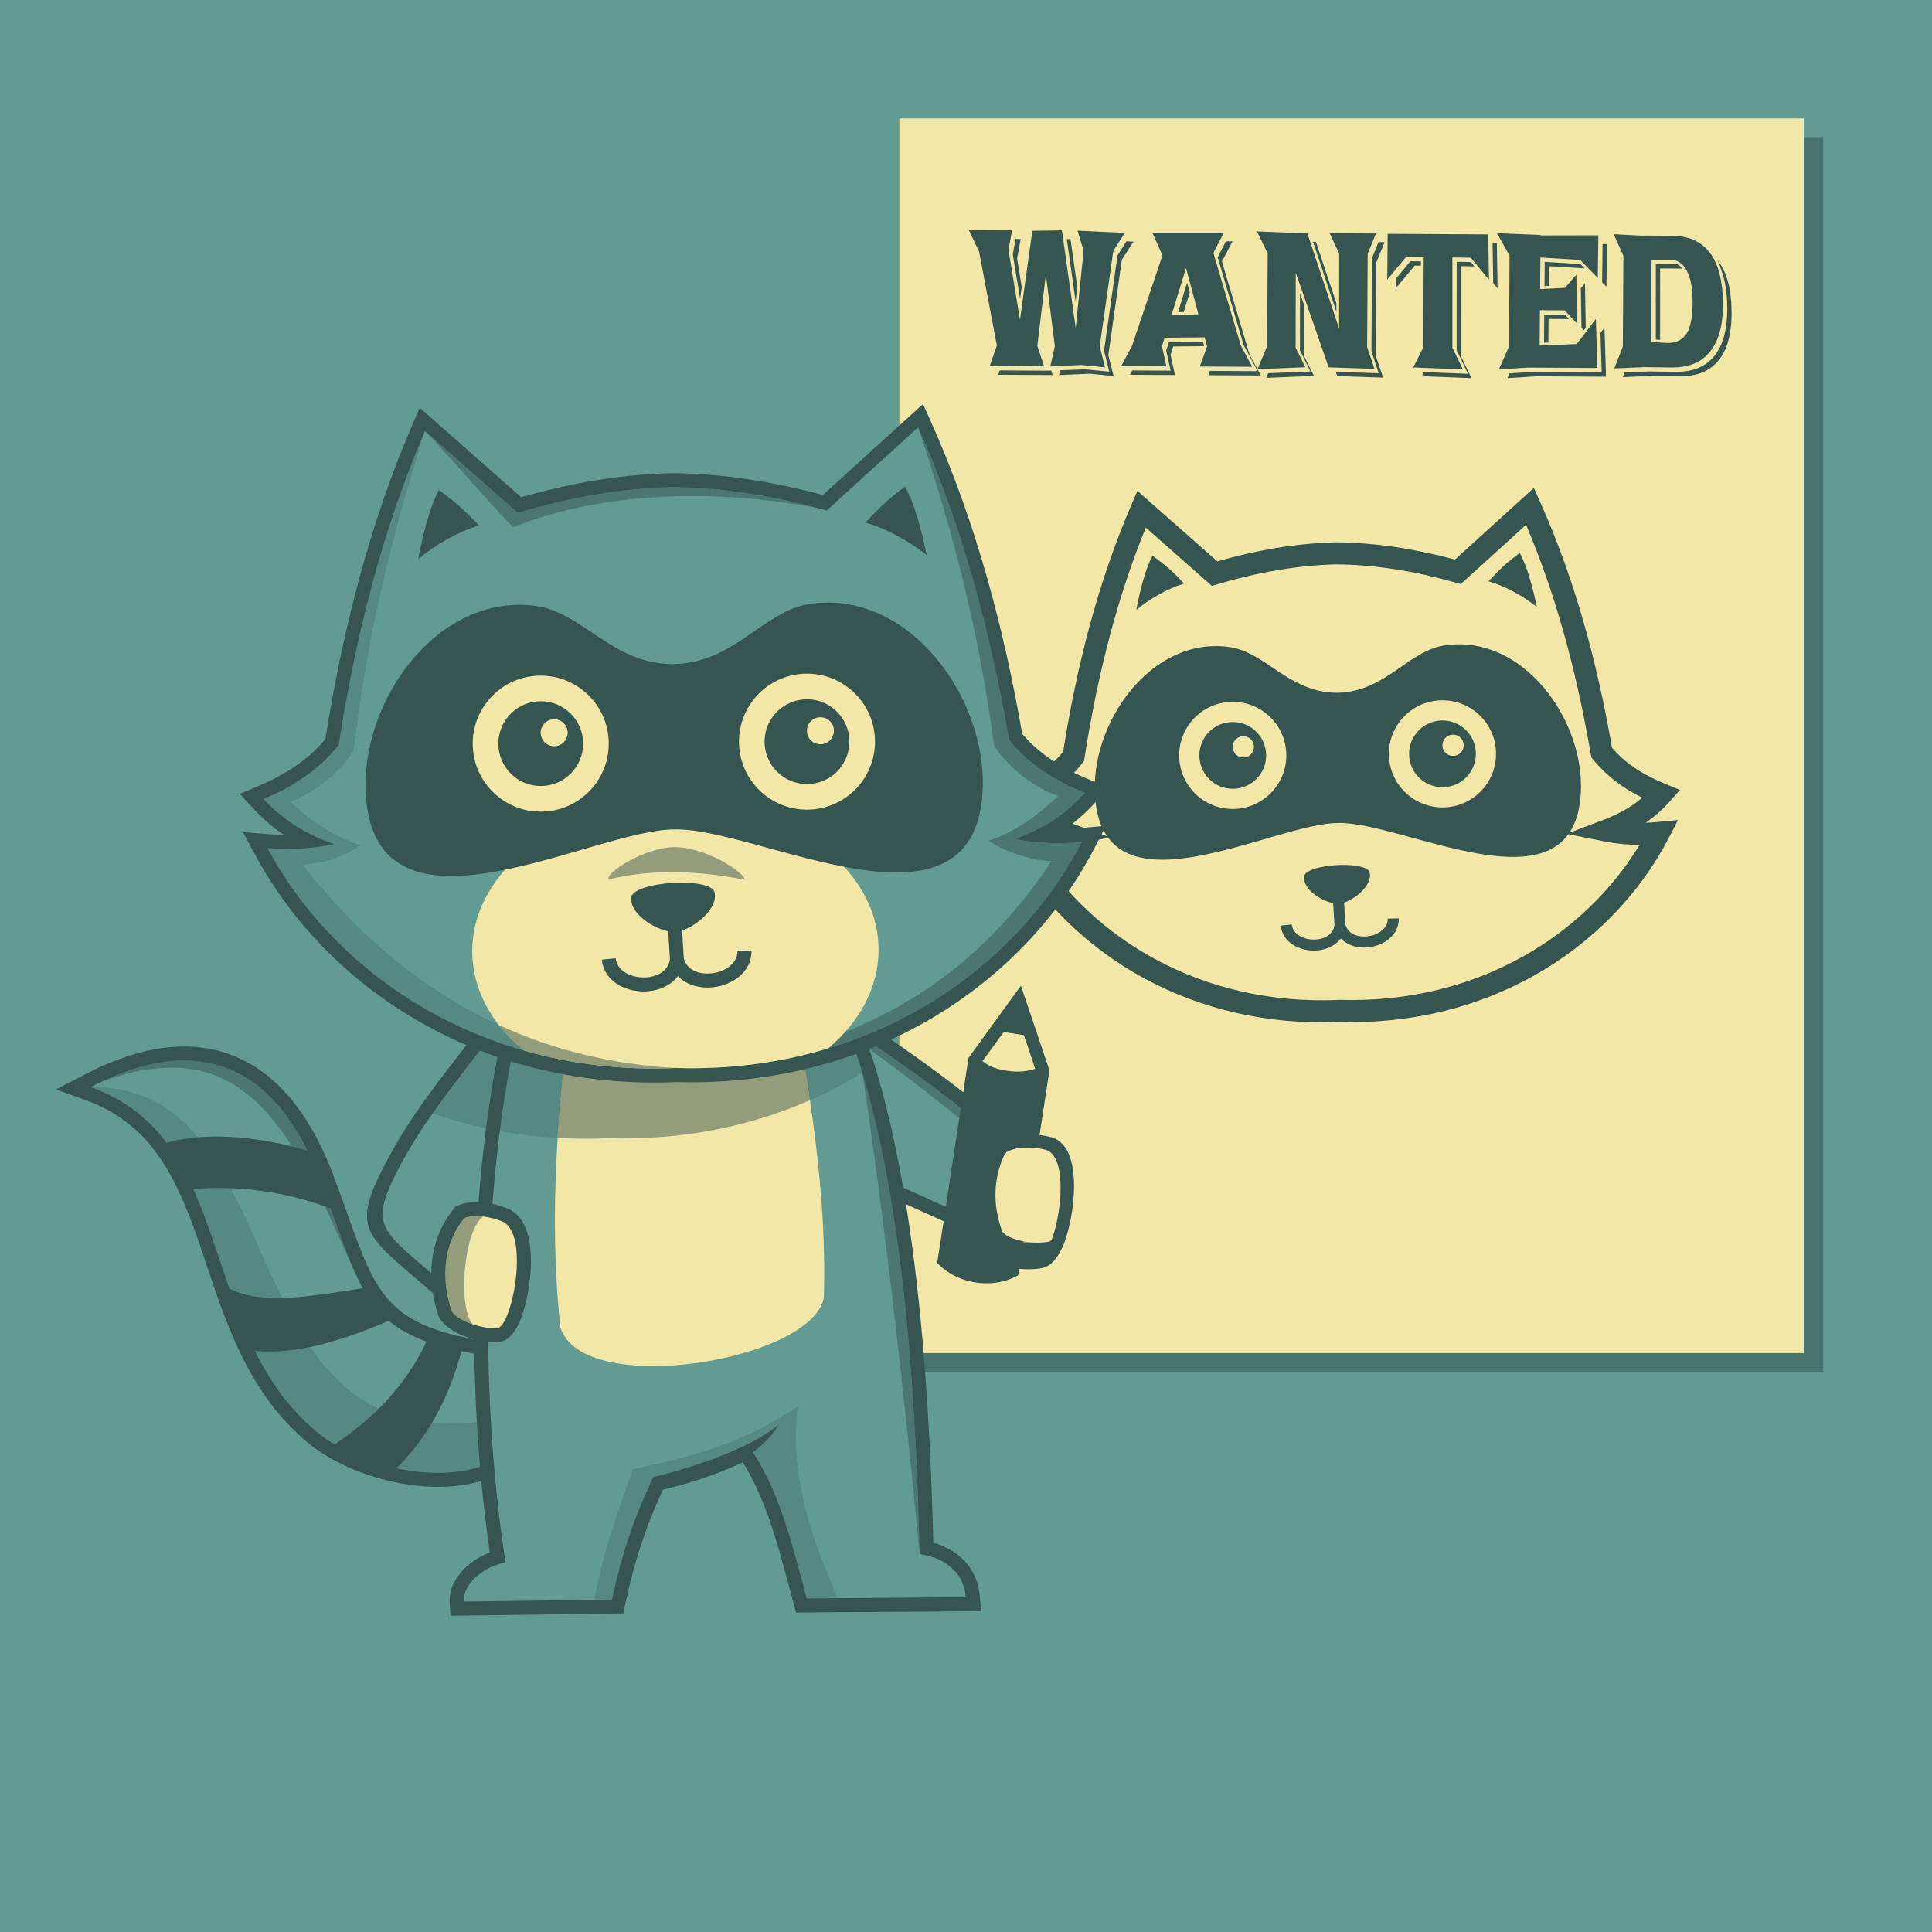 <?xml version="1.0" encoding="UTF-8"?><svg xmlns="http://www.w3.org/2000/svg" viewBox="0 0 2000 2000"><g id="Back"><rect x="-2" y="-2" width="2004" height="2004" fill="#629b92"/></g><g id="Layer_3"><rect x="951" y="141.93" width="936.4" height="1278.07" opacity=".25"/><rect x="931" y="122.63" width="936.4" height="1278.07" fill="#f2e7a7"/><path d="m1383.48,314.13l-21.26-63.83-2.96-.02c6.34,19.04,18.69,56.11,24.21,72.69,0-2.69,0-5.68,0-8.84Zm-298.19,69.61l-50.29-.29-1.57,4.47,56.31.33-1.54-4.61-2.92.11Zm146.34-80.96c-.93-3.46-1.87-6.95-2.73-10.13l-9.37,30.47c1.76-.04,3.8-.1,5.88-.15l6.21-20.19Zm-116.51-6.12l-6.96-49.19-3.81.06,9.17,64.81c.51-5.04,1.06-10.39,1.6-15.68Zm-57.4.57l-4.84-29.37,3.68-20.41-5.26-.03-2.88,15.93,7.59,46.1c.51-3.63,1.08-7.79,1.7-12.23Zm720.23-27.81c1.58,3.31,2.96,6.87,4.1,10.76,3.88,10.29,5.88,23.08,5.99,38.4.17,24.04-5.09,41.59-15.78,52.65-8.84,9.22-21.07,13.78-36.72,13.69l-27.26-.35v-.1s-26.41,1.16-26.41,1.16l-1.87,4.78,32.74-1.44v.1s27.26.35,27.26.35c15.64.09,27.88-4.47,36.72-13.69,10.69-11.06,15.95-28.61,15.78-52.65-.18-24.13-5.03-42-14.54-53.66Zm-232.81-17.78l.62,41.5,4.47,5.42-.7-46.9-4.39-.03Zm173.38,100.18l.03-73.95,20.07.12c1.03,0,2.01.12,2.98.29-1.48-2-3.11-3.53-4.91-4.6-.82-.12-1.65-.19-2.52-.2l-20.07-.12-.03,78.2c1.3.08,2.88.17,4.46.26Zm-114.98-76.25l36.91,2.27c-1.77-1.82-3.31-3.41-4.38-4.5l-36.98-2.28-.23,25.16c1.24-.06,2.8-.14,4.5-.23l.19-20.42Zm33.63,63.79l2.39,2.52c.65-.85,1.32-1.72,1.99-2.6l-.83-45.85-4.28,4.94.74,40.99Zm-34.12-9.22l21.26.12c-1.66-1.76-3.17-3.36-4.26-4.51l-21.46-.12-.26,29.13c1.18-.05,2.72-.11,4.5-.19l.22-24.43Zm53.73,14.49l1.29,40.81-71.73-.42-23.68,1.51-2.19,4.93,30.33-1.93,71.73.42-1.6-50.74-4.14,5.42Zm-134.18-73.38l-14.66-.23-.02,91.66c3.44,7.1,11.76,24.29,11.76,24.29l-45.69-1.8-2.12,4.25,51.41,2.03-10.91-22.5.02-93.41,13.9.22c-1.5-1.82-2.79-3.39-3.7-4.49Zm-349.35-21.1l-7.12-.33-9.23,14.46-14.03,98.79,5.45,21.7-24.55-2.44-26.44.97-1.1,4.99,31.99-1.44,24.55,2.44-5.45-21.7,14.03-98.79,11.9-18.63Zm485.24,42.09l4.45,4.58.55-44.21h-4.51s-.49,39.62-.49,39.62Zm-213.44-3.79l-.1,9.98,19.52-23.48,6.46.07.03-4.46-10.94-.12-14.97,18.01Zm-11.75-37.75l-6.28-.04-6.76,16.58-.56,96.45c2.53,7.56,7.58,22.7,7.58,22.7l-44.52-1.52,1.53,4.41,47.45,1.62-7.58-22.68.56-96.47,8.58-21.05Zm-168.34,20.12l10.94-21.03h-6.8s-8.59,16.53-8.59,16.53l27.02,91.19c2.35,4.37,14.35,26.72,14.35,26.72l-49.31-.29-1.62,4.47,54.24.32-11.78-21.93-28.43-95.97Zm-18.39,87.51c-.24-.89-.74-2.76-1.22-4.54l-35.34.37-2.75,8.81,4.6,20.74-39.84-.23-2.35,4.47,46.65.27-4.6-20.74,2.75-8.81,32.11-.33Zm103.63-41.97c-1.64-4.72-3.15-9.08-4.44-12.79l-.08,59.02c3.24,6.5,10.92,22.02,10.92,22.02l-43.9,1.78-1.99,4.77,49.48-2.02-10.06-20.2.07-52.59Z" fill="#365450"/><path d="m1143.88,380.27l-24.55-2.44-31.99,1.44,4.61-20.98-9.29-74.09-8.83,73.98,7.01,21.04-56.31-.33,7.43-21.15-18.42-97.35-10.63-22.22,44.75.26-3.68,20.41,11.89,72.19,12.79-92.09,30.61-.49,14.31,101.16,8.17-80.13-6.32-20.66,48.94,2.3-11.9,18.63-14.03,98.79,5.45,21.7Z" fill="#365450"/><path d="m1249.58,358.63l-2.53-9.41-41.47.43-2.75,8.81,4.6,20.74-46.65-.27,11.28-21.42,31.32-93.13-10.5-23.56,74.14-.05-10.94,21.03,28.43,95.97,11.78,21.93-54.24-.32,7.54-20.77Zm-8.95-33.23l-12.89-47.93-14.95,48.63,27.84-.7Z" fill="#365450"/><path d="m1424.41,241.69l-8.58,21.05-.56,96.47,7.58,22.68-47.45-1.62-34.06-98.02-.11,77.68,10.06,20.2-49.48,2.02,9.92-23.82.56-95.99-11.03-22.79,40.02,1.67,12.02.07,32.96,98.97.05-77.78-9.83-21.06,47.91.28Z" fill="#365450"/><path d="m1522.6,266.81l-19.1-.3-.02,93.41,10.91,22.5-51.41-2.03,10.3-20.65.54-93.6-18.23-.2-19.52,23.48.45-47.37,104.11.61.7,46.9-18.73-22.74Z" fill="#365450"/><path d="m1593.83,357.76l38.38-1.6,19.82-25.97,1.6,50.74-71.73-.42-30.33,1.93,10.55-23.72.55-94.08-12.98-23.19,45.14,1.8v.48s59.76-.13,59.76-.13l-.55,44.21-18.18-18.71-41.23-2.54-.3,32.7,25.72-1.29,11.76-13.55.91,50.64-13.03-13.79-25.54-.15-.33,36.63Z" fill="#365450"/><path d="m1730.62,244.05c34.97.2,52.63,23.55,52.97,70.03.17,24.04-5.09,41.59-15.78,52.65-8.84,9.22-21.07,13.78-36.72,13.69l-27.26-.35v-.1s-32.74,1.44-32.74,1.44l8.87-22.68.55-93.98-10.05-22.31,30.76,1.62v-.19s29.39.17,29.39.17Zm-4.56,111.03c9.59.06,16.43-3.58,20.54-10.91,3.84-6.82,5.7-17.77,5.6-32.86-.15-14.45-2.48-25.36-7-32.74-3.91-6.35-9.07-9.55-15.47-9.58l-20.07-.12-.04,85.25,16.45.96Z" fill="#365450"/><path d="m1087.77,1114.91c.12.26.15.56.06.86l-.06-.86h0Z" fill="#365450" fill-rule="evenodd"/><path d="m1383.22,584.22c-20.27.48-40.64,2.56-61.09,6.05-20.63,3.51-41.15,8.4-61.56,14.45l-6.03,1.79-4.72-4.17-63.7-56.18c-14.47,35.52-26.46,71.94-36.44,109.07-11.37,42.31-20.14,85.6-27.04,129.58l-.46,2.97-1.82,2.32c-8.79,11.21-18.98,20.48-30.2,28.31-6.38,4.46-13.09,8.43-20.05,12.03,4.62,3.86,9.31,7.15,14.05,10.02,8.74,5.3,17.97,9.29,27.42,12.71l37.44,13.57-38.97,8.36c-9.39,2.01-18.91,3.28-28.55,3.84-2.65.15-5.31.26-7.96.31,28.83,46.01,70.86,86.03,122.94,114.04,53.69,28.87,118.08,45,189.72,41.8l.4-.02h.4c71.67,2.14,135.81-14.94,189.07-44.6,51.66-28.78,93.1-69.42,121.23-115.85-2.65-.01-5.31-.08-7.97-.19-9.64-.42-19.19-1.54-28.6-3.41l-39.07-7.77,37.25-14.13c9.34-3.54,18.48-7.66,27.19-13.12,4.71-2.95,9.36-6.32,13.91-10.22-7.02-3.49-13.79-7.37-20.25-11.74-11.34-7.66-21.66-16.78-30.62-27.86l-1.85-2.29-.51-2.97c-7.54-43.88-16.96-87.03-28.96-129.17-10.52-36.98-23.05-73.22-38.05-108.52l-62.86,57.12-4.66,4.24-6.06-1.7c-41.09-11.51-82.09-18.33-122.95-18.67h0Zm-64.92-16.47c21.43-3.65,42.97-5.84,64.62-6.34h.13s.13,0,.13,0c41.02.34,82.03,6.82,123,17.85l70-63.6,11.65-10.59,6.44,14.39c18.3,40.86,33.21,82.97,45.48,126.05,11.96,42.03,21.4,84.95,28.98,128.53,7.02,8.23,15.01,15.14,23.74,21.03,9.72,6.57,20.4,11.94,31.7,16.54l14.99,6.1-10.79,12.07c-7.97,8.91-16.22,16.04-24.66,21.9,4.13-.13,8.32-.4,12.56-.79l20.81-1.95-9.64,18.59c-29.86,57.57-78.2,108.28-140.35,142.9-56.56,31.51-124.54,49.67-200.37,47.48-75.79,3.31-144.03-13.84-201.05-44.5-62.65-33.69-111.74-83.69-142.45-140.8l-9.92-18.44,20.84,1.64c4.24.33,8.44.54,12.57.61-8.57-5.76-16.93-12.75-24.98-21.49l-11-11.94,14.93-6.33c11.23-4.76,21.83-10.29,31.45-17,8.64-6.03,16.53-13.05,23.42-21.38,6.94-43.69,15.74-86.75,27.07-128.95,11.62-43.26,25.92-85.59,43.6-126.71l6.23-14.48,11.81,10.41,70.93,62.56c19.44-5.55,38.81-10.05,58.1-13.34h0Z" fill="#365450"/><path d="m1350.3,906.11c-3.38,13.07,18,28.64,35.51,29.84,17.24-3.31,36.58-21.36,31.64-33.92-6.71-10.92-61.81-7.57-67.15,4.08h0Z" fill="#365450" fill-rule="evenodd"/><path d="m1337.23,957c.63,6.2,4.95,10.66,10.62,13.17,3.51,1.56,7.5,2.4,11.49,2.49,4.01.09,7.99-.56,11.48-1.98,5.52-2.24,9.82-6.53,10.71-12.96l11.29,1.57c-1.54,11.01-8.63,18.24-17.74,21.94-4.95,2.01-10.49,2.93-15.98,2.81-5.51-.12-11.01-1.28-15.87-3.44-9.19-4.08-16.23-11.62-17.34-22.44l11.32-1.15h0Z" fill="#365450"/><path d="m1447.97,950.73c.21,10.86-5.86,19.2-14.49,24.36-4.58,2.74-9.9,4.56-15.33,5.35-5.43.79-11.05.54-16.19-.85-9.48-2.57-17.39-8.89-20.26-19.63l10.99-2.93c1.67,6.28,6.46,10.01,12.22,11.57,3.64.99,7.67,1.15,11.64.58,3.98-.57,7.83-1.89,11.11-3.85,5.32-3.18,9.07-8.13,8.95-14.38l11.37-.22h0Z" fill="#365450"/><polygon points="1381.67 961.11 1378.2 904.07 1389.52 903.41 1392.99 960.44 1381.67 961.11 1381.67 961.11" fill="#365450"/><path d="m1225.81,604.07c-12.02-12.67-19.54-19.31-32.73-28.87-7.88,15.2-12.89,35.89-16.79,56.07,14.96-11.91,31.19-21.46,49.53-27.2h0Z" fill="#365450" fill-rule="evenodd"/><path d="m1540.93,601.73c11.84-12.85,19.25-19.6,32.3-29.35,8.1,15.08,13.42,35.69,17.62,55.81-15.12-11.69-31.5-20.99-49.92-26.46h0Z" fill="#365450" fill-rule="evenodd"/><path d="m1384.21,717.16c-50.16-.11-73.73-42.19-111.97-47.4-80.95-11.06-144.3,79.28-138.66,155.45,9.48,128.13,185.22,26.54,251.63,26.77,67.11-1.93,243.63,97.76,251.21-30.5,4.51-76.25-60.17-165.64-140.95-153.38-38.15,5.79-61.1,48.21-111.25,49.06h0Z" fill="#365450" fill-rule="evenodd"/><path d="m1275.72,726.55c30.63-.23,55.65,24.42,55.87,55.05.23,30.63-24.42,55.64-55.05,55.87-30.62.23-55.64-24.42-55.87-55.05-.23-30.63,24.42-55.64,55.05-55.87h0Z" fill="#f2e7a7" fill-rule="evenodd"/><path d="m1275.88,747.44c19.09-.14,34.68,15.22,34.82,34.31.14,19.09-15.22,34.68-34.31,34.82-19.09.14-34.68-15.22-34.82-34.31-.14-19.09,15.22-34.68,34.31-34.82h0Z" fill="#365450" fill-rule="evenodd"/><path d="m1287.01,762.1c6.08-.05,11.05,4.85,11.1,10.93.05,6.08-4.85,11.05-10.93,11.1-6.09.05-11.05-4.85-11.1-10.93-.05-6.08,4.85-11.05,10.94-11.1h0Z" fill="#f2e7a7" fill-rule="evenodd"/><path d="m1492.83,724.93c30.63-.23,55.64,24.42,55.87,55.05.23,30.63-24.42,55.64-55.05,55.87s-55.64-24.42-55.87-55.05c-.23-30.63,24.42-55.64,55.05-55.87h0Z" fill="#f2e7a7" fill-rule="evenodd"/><path d="m1492.99,745.83c19.09-.14,34.68,15.22,34.82,34.31.14,19.09-15.22,34.68-34.3,34.82-19.09.14-34.68-15.22-34.83-34.31-.14-19.09,15.22-34.68,34.31-34.82h0Z" fill="#365450" fill-rule="evenodd"/><path d="m1504.12,760.49c6.09-.05,11.06,4.85,11.1,10.93.05,6.08-4.85,11.05-10.94,11.1s-11.05-4.85-11.09-10.93c-.05-6.08,4.85-11.05,10.93-11.1h0Z" fill="#f2e7a7" fill-rule="evenodd"/><path d="m839.3,1068.37l28.3-17.89,7.74-4.89,7.76,4.89c34.23,21.57,66.94,44.33,98.33,68.1,31.41,23.78,61.27,48.39,89.81,73.69l7.55,6.7-3.63,9.4-27.46,71.11-5.53,14.31-13.99-6.33-180.66-81.69-7.99-3.6-.5-8.82-6.43-111.91-.48-8.5,7.2-4.55h0Zm36.04,11.55l-13.33,8.42,5.43,94.59,158.68,71.75,18.29-47.37c-25.93-22.69-52.72-44.63-80.52-65.68-28.2-21.35-57.65-41.96-88.55-61.72h0Z" fill="#365450"/><path d="m847.06,1080.63c9.43-5.96,18.86-11.92,28.3-17.89,67.96,42.82,129.45,90.02,186.26,140.37-9.16,23.71-18.31,47.41-27.46,71.11-60.23-27.23-120.44-54.46-180.66-81.69-2.15-37.3-4.29-74.6-6.43-111.91h0Z" fill="#629b92" fill-rule="evenodd"/><path d="m882.29,1067.15c65.21,41.65,124.45,87.34,179.32,135.97-1.37,3.56-2.75,7.12-4.12,10.67-52.12-48.6-114.01-97.13-182.47-145.62,2.42-.34,4.84-.68,7.27-1.02h0Z" fill="#365450" fill-rule="evenodd" opacity=".5"/><path d="m540.21,1117.9c-7.01-9.75-11.03-18.63-15.05-27.49-1.48-3.27-2.96-6.53-4.62-9.82-5.07,6.61-10.46,13.51-15.98,20.6-25.77,33.05-54.8,70.28-75.37,108.29-27.65,51.11-21.37,56.47,19.33,91.25l5.02,4.29c16.25,13.92,29.26,24.88,42.24,35.83,6.85,5.77,13.7,11.55,21.28,17.98l23.15-240.93h0Zm11.32-39.39c3.9,8.6,7.8,17.22,14.94,26.12l3.7,4.61-.56,5.8-26.35,274.21-2.67,27.78-21.16-18.13c-16.32-13.97-29.32-24.93-42.33-35.9-12.59-10.62-25.17-21.23-42.36-35.94l-5.01-4.29c-56.19-48.01-64.84-55.41-26.07-127.08,21.52-39.78,51.47-78.19,78.06-112.29,9.94-12.75,19.4-24.88,28.09-36.74l11.17-15.25,11.82,14.74c9.38,11.7,14.06,22.03,18.73,32.34h0Z" fill="#365450"/><path d="m555.17,1113.69c-16.52-20.61-17.15-37.86-33.68-58.47-30.31,41.38-75.84,93.34-105.08,147.37-34.32,63.45-25.2,68.13,27.71,113.46,33.47,28.67,51.2,43.17,84.69,71.84,8.78-91.4,17.57-182.81,26.35-274.2h0Z" fill="#629b92" fill-rule="evenodd"/><path d="m555.17,1113.68c-16.52-20.6-17.15-37.85-33.68-58.46-20.8,28.41-48.8,61.8-73.75,97.43,31.84,11.03,65.77,18.89,101.48,22.95l5.95-61.92h0Z" fill="#365450" fill-rule="evenodd" opacity=".25"/><path d="m87.37,1112.51c11.99-6.23,23.32-11.32,34.02-15.35,51.9-19.55,94.25-17.16,128.69-.55,34.13,16.44,59.65,46.61,78.58,83.02,6.2,11.92,11.62,24.26,16.34,36.81,5,13.29,10,27.25,14.61,40.15,31.43,87.84,42.68,119.29,161.15,134.56l9.04,1.16,2.9,8.56c5.72,16.93,6.31,33.66,6.89,50.38.5,14.45,1.01,28.92,5.46,42.1l2.9,8.58-6.48,6.37c-25.63,25.24-64.43,33.4-103.93,30.28-44.68-3.52-91.1-21.69-119.5-45.61-59.48-50.08-82.24-118.01-104.03-183.06-24.66-73.6-47.99-143.23-124.86-170.89l-31.17-11.22,29.38-15.28h0Zm44.22,11.82l-2.62,1.01c66.29,37.3,88.87,104.66,112.57,175.39,20.52,61.26,41.97,125.25,95.19,170.08,24.08,20.27,64.11,35.72,103.1,38.8,28.52,2.25,56-2.21,74.99-16.51-3.22-13.69-3.7-27.26-4.17-40.83-.4-11.44-.8-22.88-3.16-33.68-127.12-18.01-140.21-54.53-175.17-152.27-4.15-11.6-8.66-24.19-14.49-39.69-4.48-11.89-9.41-23.21-14.84-33.64-16.25-31.26-37.6-56.87-65.43-70.29-27.51-13.27-62.25-14.82-105.97,1.63h0Z" fill="#365450"/><path d="m94.05,1125.35c132.24-68.77,201.89,1.96,237.36,96.18,47.01,124.86,43.64,165.43,187.53,184,10.18,30.1,2.18,62.36,12.35,92.46-48.35,47.61-155.28,24.85-203.92-16.11-125.09-105.33-81.39-301.86-233.33-356.53h0Z" fill="#629b92" fill-rule="evenodd"/><path d="m106.87,1119.03c123.96-57.78,190.24,11.38,224.54,102.5,13.94,37.02,23.45,66.63,33.68,90.45h0c-63.32-141.9-111.07-245.21-258.22-192.95h0Z" fill="#365450" fill-rule="evenodd" opacity=".5"/><path d="m525.79,1466.58c.69,10.61,2.04,21.14,5.51,31.41-48.35,47.61-155.28,24.85-203.91-16.1-125.09-105.34-81.39-301.86-233.34-356.54,220.74-1.82,133.05,406.44,431.73,341.23h0Z" fill="#365450" fill-rule="evenodd" opacity=".25"/><path d="m443.65,1387.89c4.78,1.69,9.88,3.28,15.35,4.78,5.51,1.51,11.34,2.92,17.49,4.23.84.18,1.38,1.02,1.21,1.86l-.02.08h0c-7.46,27.82-17.24,51.12-28.75,71.04-11.52,19.94-24.77,36.47-39.16,50.75-.39.39-.94.52-1.43.41h0c-11.06-2.47-21.91-5.78-32.19-9.72-10.38-4-20.2-8.67-29.11-13.85-.75-.44-1-1.4-.57-2.15.12-.21.29-.38.49-.51h0c20.13-13.43,38.44-28.66,54.39-46.17l.08-.09c15.91-17.48,29.49-37.27,40.23-59.87.35-.75,1.24-1.08,1.99-.79h0Z" fill="#365450" fill-rule="evenodd"/><path d="m377.74,1334.25c3.44,6.03,7.1,11.57,11.11,16.64,4.01,5.06,8.41,9.71,13.33,13.99.65.56.72,1.56.16,2.21-.18.22-.41.37-.66.45-26.3,11.4-51.28,20.17-74.52,25.53-23.34,5.39-44.93,7.36-64.36,5.15-.59-.06-1.06-.44-1.27-.95-3.87-7.91-8.17-17.82-12.19-27.66-5.1-12.5-9.74-24.87-12.5-32.86-.28-.81.16-1.7.97-1.99.4-.13.82-.1,1.18.06,31.85,15.12,76.76,8.1,125.77.43,3.76-.59,7.55-1.18,11.35-1.76.64-.11,1.3.19,1.62.76h0Zm-116.2,63.02c-.1-.24-.14-.5-.11-.78l.11.78h0Z" fill="#365450" fill-rule="evenodd"/><path d="m320.64,1192.43c2.24,4.59,4.35,9.22,6.34,13.85,2.06,4.8,4.03,9.71,5.91,14.71,1.88,4.97,3.62,9.69,5.27,14.19,1.53,4.17,3.19,8.76,4.87,13.46.29.81-.14,1.71-.95,2-.37.13-.75.12-1.08,0h0c-23.46-8.98-46.85-14.56-69.06-17.67-26.41-3.7-51.16-3.9-72.46-2.14-.71.06-1.36-.38-1.6-1.02-3.63-7.92-7.53-15.64-11.78-23.08-4.25-7.45-8.85-14.61-13.88-21.42-.51-.7-.37-1.67.33-2.19.18-.13.38-.22.58-.27,19-5.45,41.95-7.32,66.9-5.83,25.15,1.5,52.37,6.43,79.64,14.57.45.14.8.45.98.86h0Zm0,0c.15.33.19.71.08,1.09l-.08-1.09h0Z" fill="#365450" fill-rule="evenodd"/><path d="m579.8,1050.23l-30.21,19.97c-17.37,76.76-27.13,166.63-29.37,259.23-2.33,96.31,3.52,195.55,17.45,286.02l2.18,14.17-14.21,2.33c-8.66,1.42-17.03,5.66-23.16,11.21l54.13-.71c22.46-.29,44.92-.59,65.24-.87,4.78-20.79,10.1-39.52,16.15-57.28,7.18-21.07,15.38-40.76,24.95-60.86l3.01-6.32,6.81-1.59c17.69-4.12,33.49-8.5,48.88-13.85,15.13-5.25,29.94-11.52,45.9-19.45l11.13-5.54,7.19,10.22c31.14,44.35,44.13,92.77,58.47,146.23l1.86,6.89,133.78-.99c-1.23-1.78-2.62-3.37-4.13-4.78-7.11-6.63-17.02-9.94-25.68-11.06l-12.37-1.6-.29-12.44c-2.17-93.3-7.29-197.84-19.67-297.14-11.82-94.82-30.23-184.35-58.97-253.64-47.42-5.07-91.8-4.44-136.16-3.81-46.26.66-92.54,1.31-142.94-4.34h0Zm-51-1.02l39.42-26.06,4.42-2.92,5.27.64c50.58,6.09,97.54,5.42,144.5,4.76,47.88-.68,95.77-1.36,148.24,4.96l8.28,1,3.31,7.6c31.87,73.16,51.87,168.55,64.43,269.33,11.94,95.79,17.18,196.98,19.52,288.49,10.3,2.93,20.87,8.06,29.49,16.1,9.88,9.22,17.11,21.96,18.58,39.15l1.33,15.6-15.7.12-164.64,1.22-11.15.08-2.96-10.82c-.73-2.72-2.72-10.1-4.79-17.84-12.49-46.56-23.91-89.12-47.43-126.82-12.72,5.89-25.06,10.88-37.75,15.29-14.22,4.94-28.86,9.12-44.96,13.03-7.91,17.07-14.76,33.84-20.78,51.52-6.81,19.99-12.62,41.17-17.77,65.28l-2.42,11.3-11.58.16c-23.15.32-49.95.67-76.74,1.02-26.8.35-53.6.7-76.76,1.02l-13.75.19-.89-13.77c-.86-13.3,5.92-26.35,16.85-36.53,6.79-6.32,15.36-11.65,24.67-15.17-12.78-88.47-18.08-184.72-15.81-278.4,2.34-96.73,12.78-190.75,31.42-270.68l1.32-5.67,4.8-3.17h0Z" fill="#365450"/><path d="m576.21,1035.23c-21.42,14.16-18,11.9-39.42,26.07-37.09,159.12-41.34,375.31-13.46,556.35-23.04,3.78-44.44,22.61-43.3,40.29,46.32-.65,107.18-1.4,153.5-2.05,10.57-49.51,23.8-86.89,42.55-126.26,36.55-8.49,65.09-18.05,97.95-34.4,33.02,47.02,44.98,100.18,61.14,159.43,52.68-.39,111.96-.83,164.64-1.22-2.58-30.13-27.98-42.04-47.79-44.61-4.37-187.79-20.58-420.42-83.07-563.87-103.05-12.41-189.68,2.69-292.73-9.72h0Z" fill="#629b92" fill-rule="evenodd"/><path d="m952.01,1608.83c-3.75-161.29-16.25-355.66-59.29-498.2,24.54,163.97,43.2,330.54,59.29,498.2h0Z" fill="#365450" fill-rule="evenodd" opacity=".5"/><path d="m615.42,1656.14h.11s.18,0,.18,0h.28s.29-.01.29-.01h.28s.28,0,.28,0h.29s.28-.01.28-.01h.28s.16,0,.16,0h.13s.28,0,.28,0h.56s.29-.01.29-.01h.28s.28,0,.28,0l1.13-.02h.28s.28-.01.28-.01h.29s.28,0,.28,0h.28s.2,0,.2,0h.08s.29-.01.29-.01h.28s.28,0,.28,0h.29s.56-.01.56-.01h.28s.2,0,.2,0h.08s.28,0,.28,0h.28s.29-.01.29-.01h.28s.28,0,.28,0h.29s.28-.01.28-.01h.18s.1,0,.1,0h.28s.29,0,.29,0h.28s.28-.01.28-.01h.28s.28,0,.28,0h.28s.14,0,.14,0h.14s.28-.01.28-.01h.28s.29,0,.29,0h.28s.28-.01.28-.01h.28s.28,0,.28,0h.08s.2,0,.2,0h.28s.29-.01.29-.01h.28s.28,0,.28,0h.29s.28-.01.28-.01h.28c10.57-49.51,23.8-86.89,42.55-126.26,36.55-8.49,65.09-18.05,97.95-34.4,33.02,47.02,44.98,100.18,61.14,159.43l31.68-.24c-3.85-14.28-53.89-107.73-40.79-198.84-59.16,39.8-106.26,50.91-170.75,65.31-14.05,37.88-31.96,87.72-39.88,135.25h0Z" fill="#365450" fill-rule="evenodd" opacity=".25"/><path d="m576.21,1035.23c-21.42,14.16-18,11.9-39.42,26.07-7.97,34.2-14.42,71.04-19.37,109.6,35.51,6.45,72.98,9.13,112.1,7.38,100.89,3,190.45-23.15,263.2-67.66-7.07-23.41-14.97-45.43-23.78-65.67-103.05-12.41-189.68,2.69-292.73-9.72h0Z" fill="#365450" fill-rule="evenodd" opacity=".25"/><path d="m514.38,1277.91c-5.64-2.32-11.91-3.96-17.61-4.44-2.82-.24-5.42-.22-7.56.14-6.48,9.16-11.11,20.33-12.87,33.18-1.79,13.04-.66,27.85,4.39,44.12,1.1,1.17,5.03,3.11,10.3,5.17,7.16,2.81,15.6,4.7,22.92,4.55,2.82-.05-3.22-2.28-1.83-5.92,3.29-8.58,6.05-20.51,7.46-32.9,1.43-12.6,1.46-25.27-.8-34.7-1.2-5.01-2.67-8.52-4.38-9.25l-.02.05h0Zm-15.21-33.3c8.91.75,18.23,3.13,26.25,6.43v.06c11.48,4.73,18.27,15.5,21.58,29.34,3.1,12.94,3.21,29.09,1.44,44.57-1.68,14.75-5.08,29.3-9.22,40.07-5.64,14.69-14.21,24.32-24.83,24.52-11.22.21-23.67-2.49-33.96-6.52-12.24-4.8-22.45-12.24-26.21-20.17l-.41-.86-.29-.89c-6.83-21.18-8.35-40.77-5.95-58.25,2.74-20.01,10.62-37.19,21.59-50.85l2.28-2.84,3.19-1.4c7.03-3.09,15.65-3.96,24.51-3.2h0Z" fill="#365450"/><path d="m519.9,1264.47c-12.97-5.33-29.39-7.76-39.41-3.35-17.83,22.19-26.1,55.38-13.13,95.62,4.21,8.89,27.93,18.73,46.82,18.38,8.02-.16,16.83-25.3,19.84-51.71,2.95-25.89.32-52.99-14.11-58.94h0Z" fill="#f2e7a7" fill-rule="evenodd"/><path d="m500.41,1259.29c-9.84-1.41-16.74.42-19.92,1.82-17.83,22.19-26.11,55.38-13.13,95.62,2.41,5.09,11.22,10.49,21.85,14.11-15.52-16.95-9.19-98.49,11.2-111.55h0Z" fill="#365450" fill-rule="evenodd" opacity=".5"/><path d="m594.76,1020.02c-17.8,119.99-27.09,238.7-14.65,354.12,23.1,74.02,260.68,34.68,272.75-30.8,3.58-124.62-19.76-239.12-40.34-356.57-74.41,11.36-143.35,21.88-217.76,33.25h0Z" fill="#f2e7a7" fill-rule="evenodd"/><path d="m592.3,1036.96c-6.69,47.26-11.96,94.32-15,141.03,17.04.97,34.46,1.09,52.22.29,77.06,2.3,147.51-12.42,208.91-39.33-4.86-32.79-10.51-65.35-16.3-97.99-78.28-4.13-149.44,3.67-229.82-4h0Z" fill="#365450" fill-rule="evenodd" opacity=".5"/><path d="m695.71,518.73c-25.74.6-51.6,3.25-77.55,7.67-26.19,4.46-52.24,10.67-78.15,18.34l-7.66,2.27-5.99-5.29-80.87-71.32c-18.37,45.1-33.59,91.33-46.26,138.47-14.43,53.71-25.57,108.66-34.32,164.5l-.59,3.77-2.31,2.95c-11.15,14.23-24.09,26-38.34,35.94-8.1,5.66-16.62,10.7-25.46,15.27,5.87,4.89,11.82,9.08,17.83,12.73,11.09,6.72,22.82,11.79,34.81,16.14l47.53,17.22-49.48,10.61c-11.92,2.55-24.01,4.16-36.25,4.87-3.37.2-6.74.33-10.1.39,36.59,58.41,89.96,109.22,156.07,144.77,68.16,36.66,149.91,57.13,240.84,53.07l.51-.02h.51c90.98,2.72,172.41-18.96,240.03-56.62,65.58-36.53,118.18-88.13,153.9-147.07-3.37-.02-6.74-.1-10.11-.24-12.24-.53-24.36-1.95-36.31-4.33l-49.6-9.87,47.29-17.93c11.85-4.49,23.46-9.73,34.51-16.66,5.98-3.75,11.88-8.02,17.66-12.98-8.91-4.43-17.51-9.36-25.7-14.9-14.4-9.73-27.5-21.3-38.87-35.37l-2.35-2.91-.65-3.77c-9.57-55.7-21.53-110.49-36.76-163.98-13.36-46.95-29.27-92.95-48.31-137.77l-79.8,72.51-5.92,5.38-7.69-2.15c-52.16-14.61-104.21-23.26-156.09-23.7h0Zm-82.41-20.9c27.21-4.64,54.55-7.42,82.04-8.05h.17s.17,0,.17,0c52.08.43,104.13,8.66,156.15,22.67l88.87-80.75,14.79-13.44,8.18,18.27c23.23,51.87,42.16,105.33,57.73,160.02,15.19,53.35,27.17,107.85,36.79,163.17,8.91,10.45,19.06,19.22,30.14,26.7,12.33,8.34,25.9,15.16,40.24,20.99l19.03,7.74-13.69,15.33c-10.12,11.32-20.59,20.36-31.31,27.81,5.25-.17,10.57-.5,15.94-1.01l26.42-2.47-12.24,23.6c-37.91,73.08-99.28,137.46-178.17,181.41-71.81,40-158.1,63.06-254.37,60.28-96.22,4.21-182.85-17.57-255.23-56.5-79.53-42.77-141.85-106.24-180.84-178.75l-12.59-23.41,26.46,2.08c5.39.42,10.71.68,15.95.77-10.88-7.31-21.49-16.18-31.71-27.28l-13.97-15.16,18.96-8.04c14.25-6.04,27.71-13.06,39.92-21.59,10.97-7.65,20.98-16.57,29.73-27.15,8.81-55.46,19.98-110.12,34.37-163.7,14.76-54.91,32.9-108.65,55.35-160.86l7.9-18.39,14.99,13.22,90.05,79.42c24.68-7.04,49.27-12.76,73.76-16.93h0Z" fill="#365450"/><path d="m695.61,504.25c-53.29,1.23-106.51,10.86-159.68,26.62-32-28.22-64.01-56.45-96.01-84.67-44.36,103.14-71.68,212.33-89.34,324.96-20.44,26.07-47.48,43.18-77.71,55.99,22.96,24.95,47.74,37.53,73.02,46.69-22.36,4.8-45.39,6-69,4.15,72.15,134.17,227.05,236.36,423.19,227.6,196.25,5.85,349.61-98.63,419.76-233.85-23.58,2.2-46.63,1.34-69.05-3.13,25.14-9.54,49.72-22.49,72.31-47.77-30.41-12.36-57.71-29.06-78.53-54.83-19.32-112.36-48.26-221.13-94.14-323.6-31.58,28.69-63.17,57.39-94.75,86.09-53.4-14.96-106.76-23.81-160.06-24.24h0Z" fill="#629b92" fill-rule="evenodd"/><path d="m695.61,504.25c-53.29,1.23-106.51,10.86-159.68,26.62-32-28.22-64.01-56.45-96.01-84.67,30.39,31.4,60.83,68.24,91.23,99.63,85.12-34.56,201.06-41.69,314.76-20-50.15-13.34-100.24-21.17-150.29-21.58h0Z" fill="#365450" fill-rule="evenodd" opacity=".5"/><path d="m439.92,446.2c-44.36,103.14-71.68,212.33-89.34,324.96-20.44,26.07-47.48,43.18-77.71,55.99,22.96,24.95,47.74,37.53,73.02,46.69-22.36,4.8-45.39,6-69,4.15,72.15,134.17,227.05,236.36,423.19,227.6-161.2-8.61-289.02-85.16-386.89-210.53,22.02-1.66,39.69-6.79,60.48-19.98-26.82-7.67-53.97-27.18-73-45.11,22.71-7.8,52.93-31.2,65.53-53.62,14.2-118.34,37.69-216.49,73.72-330.15h0Z" fill="#365450" fill-rule="evenodd" opacity=".25"/><path d="m950.42,442.41c45.88,102.47,74.83,211.24,94.14,323.6,20.82,25.77,48.12,42.47,78.53,54.83-22.59,25.28-47.18,38.24-72.31,47.77,22.42,4.46,45.47,5.33,69.05,3.13-70.15,135.23-223.51,239.7-419.76,233.85,161.06-11,294.22-71.78,388.29-214.02-22.04-1.33-44.34-8.44-65.34-21.31,26.7-8.06,53.56-27.97,72.33-46.19-22.82-7.47-53.39-30.41-66.32-52.64-15.95-118.12-40.91-215.91-78.61-329.02h0Z" fill="#365450" fill-rule="evenodd" opacity=".5"/><path d="m542.5,1087.6c48.48,13.88,101.33,20.51,157.57,17.99,56.28,1.68,109.02-5.73,157.29-20.33,32.69-27.52,52.41-63.55,52.12-102.86-.63-85.36-95.31-153.87-211.46-153.01-116.15.86-209.79,70.77-209.16,156.13.29,39.32,20.54,75.05,53.64,102.08h0Z" fill="#f2e7a7" fill-rule="evenodd"/><path d="m542.5,1087.6l4.56,1.28,2.29.62.16.05c2.24.6,4.49,1.19,6.74,1.76l2.31.58c2.29.57,4.61,1.12,6.92,1.66l.14.03c2.16.5,4.33,1,6.5,1.46l.46.1,2.36.5.06.02,5.07,1.04,3.18.62,5.16.96.8.15,2.4.42.42.07,4.2.72,4.55.71,3.53.53,5.07.72,3.78.5,5.51.67,2.31.26c2.08.23,4.16.45,6.25.66l2.5.24c2.28.22,4.56.42,6.85.6l1.37.1c2.53.19,5.06.37,7.6.53h.32s.19.04.19.04l.5.02c2.54.15,5.08.28,7.64.39l1.41.06c2.68.11,5.38.2,8.08.27h.13s.02,0,.02,0c2.87.07,5.74.11,8.63.14h.59c2.89.02,5.8.03,8.71,0h.07s.05,0,.05,0c2.81-.03,5.63-.08,8.46-.15l1.07-.03c2.89-.08,5.78-.18,8.69-.31-66.88-3.57-128-18.85-183.63-44.44,7.41,9.5,16.16,18.36,26.06,26.44h0Z" fill="#365450" fill-rule="evenodd" opacity=".5"/><path d="m653.92,927.37c-4.29,16.59,22.86,36.36,45.09,37.88,21.88-4.21,46.44-27.11,40.17-43.07-8.52-13.86-78.47-9.6-85.25,5.18h0Z" fill="#365450" fill-rule="evenodd"/><path d="m637.33,991.97c.8,7.87,6.29,13.53,13.49,16.72,4.46,1.98,9.53,3.05,14.59,3.16,5.09.11,10.14-.72,14.57-2.51,7.01-2.84,12.46-8.29,13.6-16.46l14.34,1.99c-1.95,13.97-10.96,23.15-22.52,27.85-6.28,2.55-13.32,3.73-20.29,3.57-6.99-.15-13.98-1.63-20.15-4.36-11.67-5.17-20.61-14.76-22.01-28.49l14.37-1.46h0Z" fill="#365450"/><path d="m777.91,984.02c.27,13.79-7.44,24.38-18.4,30.93-5.81,3.48-12.57,5.79-19.47,6.79-6.9,1-14.02.69-20.56-1.08-12.03-3.26-22.08-11.28-25.71-24.92l13.95-3.72c2.12,7.97,8.2,12.71,15.51,14.69,4.62,1.25,9.74,1.46,14.78.73,5.05-.73,9.94-2.39,14.1-4.88,6.75-4.04,11.51-10.33,11.36-18.25l14.43-.28h0Z" fill="#365450"/><polygon points="693.74 997.18 689.34 924.78 703.71 923.94 708.11 996.34 693.74 997.18 693.74 997.18" fill="#365450"/><path d="m495.88,543.93c-15.26-16.09-24.81-24.51-41.55-36.65-10,19.3-16.36,45.56-21.32,71.18,18.99-15.12,39.6-27.24,62.87-34.53h0Z" fill="#365450" fill-rule="evenodd"/><path d="m895.92,540.96c15.03-16.32,24.44-24.88,41.01-37.26,10.29,19.15,17.04,45.31,22.37,70.85-19.2-14.84-39.99-26.65-63.37-33.59h0Z" fill="#365450" fill-rule="evenodd"/><path d="m805.98,1474.76c-22.68,40-88.19,62.29-133.77,63.24l3.86-8.37-.19-.35c42.61-10.45,102.09-30.37,130.1-54.52h0Z" fill="#365450" fill-rule="evenodd"/><path d="m696.97,687.49c-63.68-.14-93.6-53.55-142.14-60.18-102.77-14.04-183.18,100.64-176.03,197.35,12.03,162.67,235.14,33.69,319.44,33.98,85.2-2.45,309.29,124.11,318.9-38.72,5.72-96.8-76.39-210.28-178.94-194.71-48.43,7.35-77.57,61.2-141.23,62.28h0Z" fill="#365450" fill-rule="evenodd"/><path d="m559.24,699.41c38.88-.29,70.64,31,70.93,69.88.29,38.88-31,70.64-69.89,70.93-38.88.29-70.64-31-70.93-69.88-.29-38.88,31-70.64,69.88-70.93h0Z" fill="#f2e7a7" fill-rule="evenodd"/><path d="m559.44,725.93c24.23-.18,44.03,19.32,44.21,43.55.18,24.23-19.32,44.03-43.56,44.21-24.23.18-44.02-19.32-44.2-43.55-.18-24.23,19.32-44.03,43.55-44.21h0Z" fill="#365450" fill-rule="evenodd"/><path d="m573.58,744.54c7.72-.06,14.03,6.16,14.09,13.88.06,7.72-6.16,14.03-13.88,14.09-7.72.06-14.03-6.16-14.09-13.88-.06-7.72,6.16-14.03,13.88-14.09h0Z" fill="#f2e7a7" fill-rule="evenodd"/><path d="m834.86,697.36c38.88-.29,70.64,31,70.93,69.88.29,38.88-31,70.64-69.88,70.93-38.88.29-70.64-31-70.93-69.88-.29-38.88,31-70.64,69.88-70.93h0Z" fill="#f2e7a7" fill-rule="evenodd"/><path d="m835.06,723.89c24.23-.18,44.02,19.32,44.2,43.56.18,24.23-19.32,44.03-43.55,44.21-24.24.18-44.03-19.32-44.21-43.55-.18-24.23,19.32-44.03,43.56-44.21h0Z" fill="#365450" fill-rule="evenodd"/><path d="m849.19,742.5c7.73-.06,14.03,6.16,14.09,13.88.06,7.72-6.15,14.03-13.88,14.09-7.72.06-14.02-6.16-14.08-13.88-.06-7.72,6.15-14.03,13.87-14.09h0Z" fill="#f2e7a7" fill-rule="evenodd"/><path d="m630.36,910.32c46.68-11.47,95.8-8.56,140.96.52-1.93-8.62-40.91-33.9-73.26-33.88-30.85.19-72.41,27.25-67.7,33.36h0Z" fill="#365450" fill-rule="evenodd" opacity=".5"/><path d="m1076.92,1203.3c-5.7-1.43-12.19-2.1-18.24-1.71-3.1.19-5.92.63-8.19,1.34-6.72,10.15-11.46,22.06-13.16,35.23-1.7,13.16-.38,27.65,4.99,43.03,1.22,1.17,5.41,2.6,10.99,3.9,7.39,1.72,16.09,2.33,23.63,1.1v.02c2.29-.4-2.57-2.12-1.06-6.23,3.28-8.97,5.99-21.18,7.31-33.63,1.33-12.63,1.23-25.14-1.17-34.1-1.34-5.01-3.04-8.44-5.08-8.95h0Zm-16.21-28.81c8.83-.55,18.25.41,26.5,2.48,11.44,2.87,18.3,12.26,21.74,25.09,3.27,12.2,3.54,27.98,1.91,43.39-1.55,14.63-4.85,29.32-8.92,40.45-5.45,14.87-13.78,25.32-24.11,27.01l-.05.03c-11.32,1.85-23.92,1.05-34.34-1.37-12.33-2.87-22.6-8.52-26.4-15.54l-.43-.8-.28-.76c-7.11-19.66-8.85-38.57-6.59-56.02,2.57-19.89,10.34-37.77,21.29-52.68l2.06-2.81,3.09-1.77c7.08-4.05,15.71-6.15,24.54-6.71h0Z" fill="#365450"/><path d="m1082.06,1190.14c-13.24-3.32-29.98-3.28-40.12,2.52-17.92,24.41-26,58.21-12.4,95.78,4.37,8.1,28.61,14.27,47.81,11.13,8.15-1.33,16.87-27.3,19.67-53.67,2.73-25.84-.21-52.06-14.96-55.76h0Z" fill="#365450" fill-rule="evenodd" opacity=".5"/><path d="m1054.02,1320.05l32.34-212.1-29.52-87.56-54.27,74.79-32.34,212.1s13.25,16.31,39.77,20.35c26.51,4.04,44.02-7.58,44.02-7.58Zm17.62-213.67s-11.49,4.72-28.24,2.17c-17.56-1.95-25.76-9.73-25.76-9.73l-.62-.32,22.01-30.14,20.95,3.19,11.66,34.82Z" fill="#365450"/><path d="m1082.07,1190.14c-13.26-3.32-29.99-3.28-40.13,2.52-.95,1.29-1.87,2.61-2.76,3.95-9.93,21.95-12.39,48.74-1.87,77.79,4.37,8.1,28.61,14.27,47.81,11.14,1.19-.2,2.39-.92,3.59-2.09,3.76-10.11,6.84-23.76,8.3-37.54,2.73-25.84-.21-52.06-14.95-55.76h0Z" fill="#f2e7a7" fill-rule="evenodd"/></g></svg>